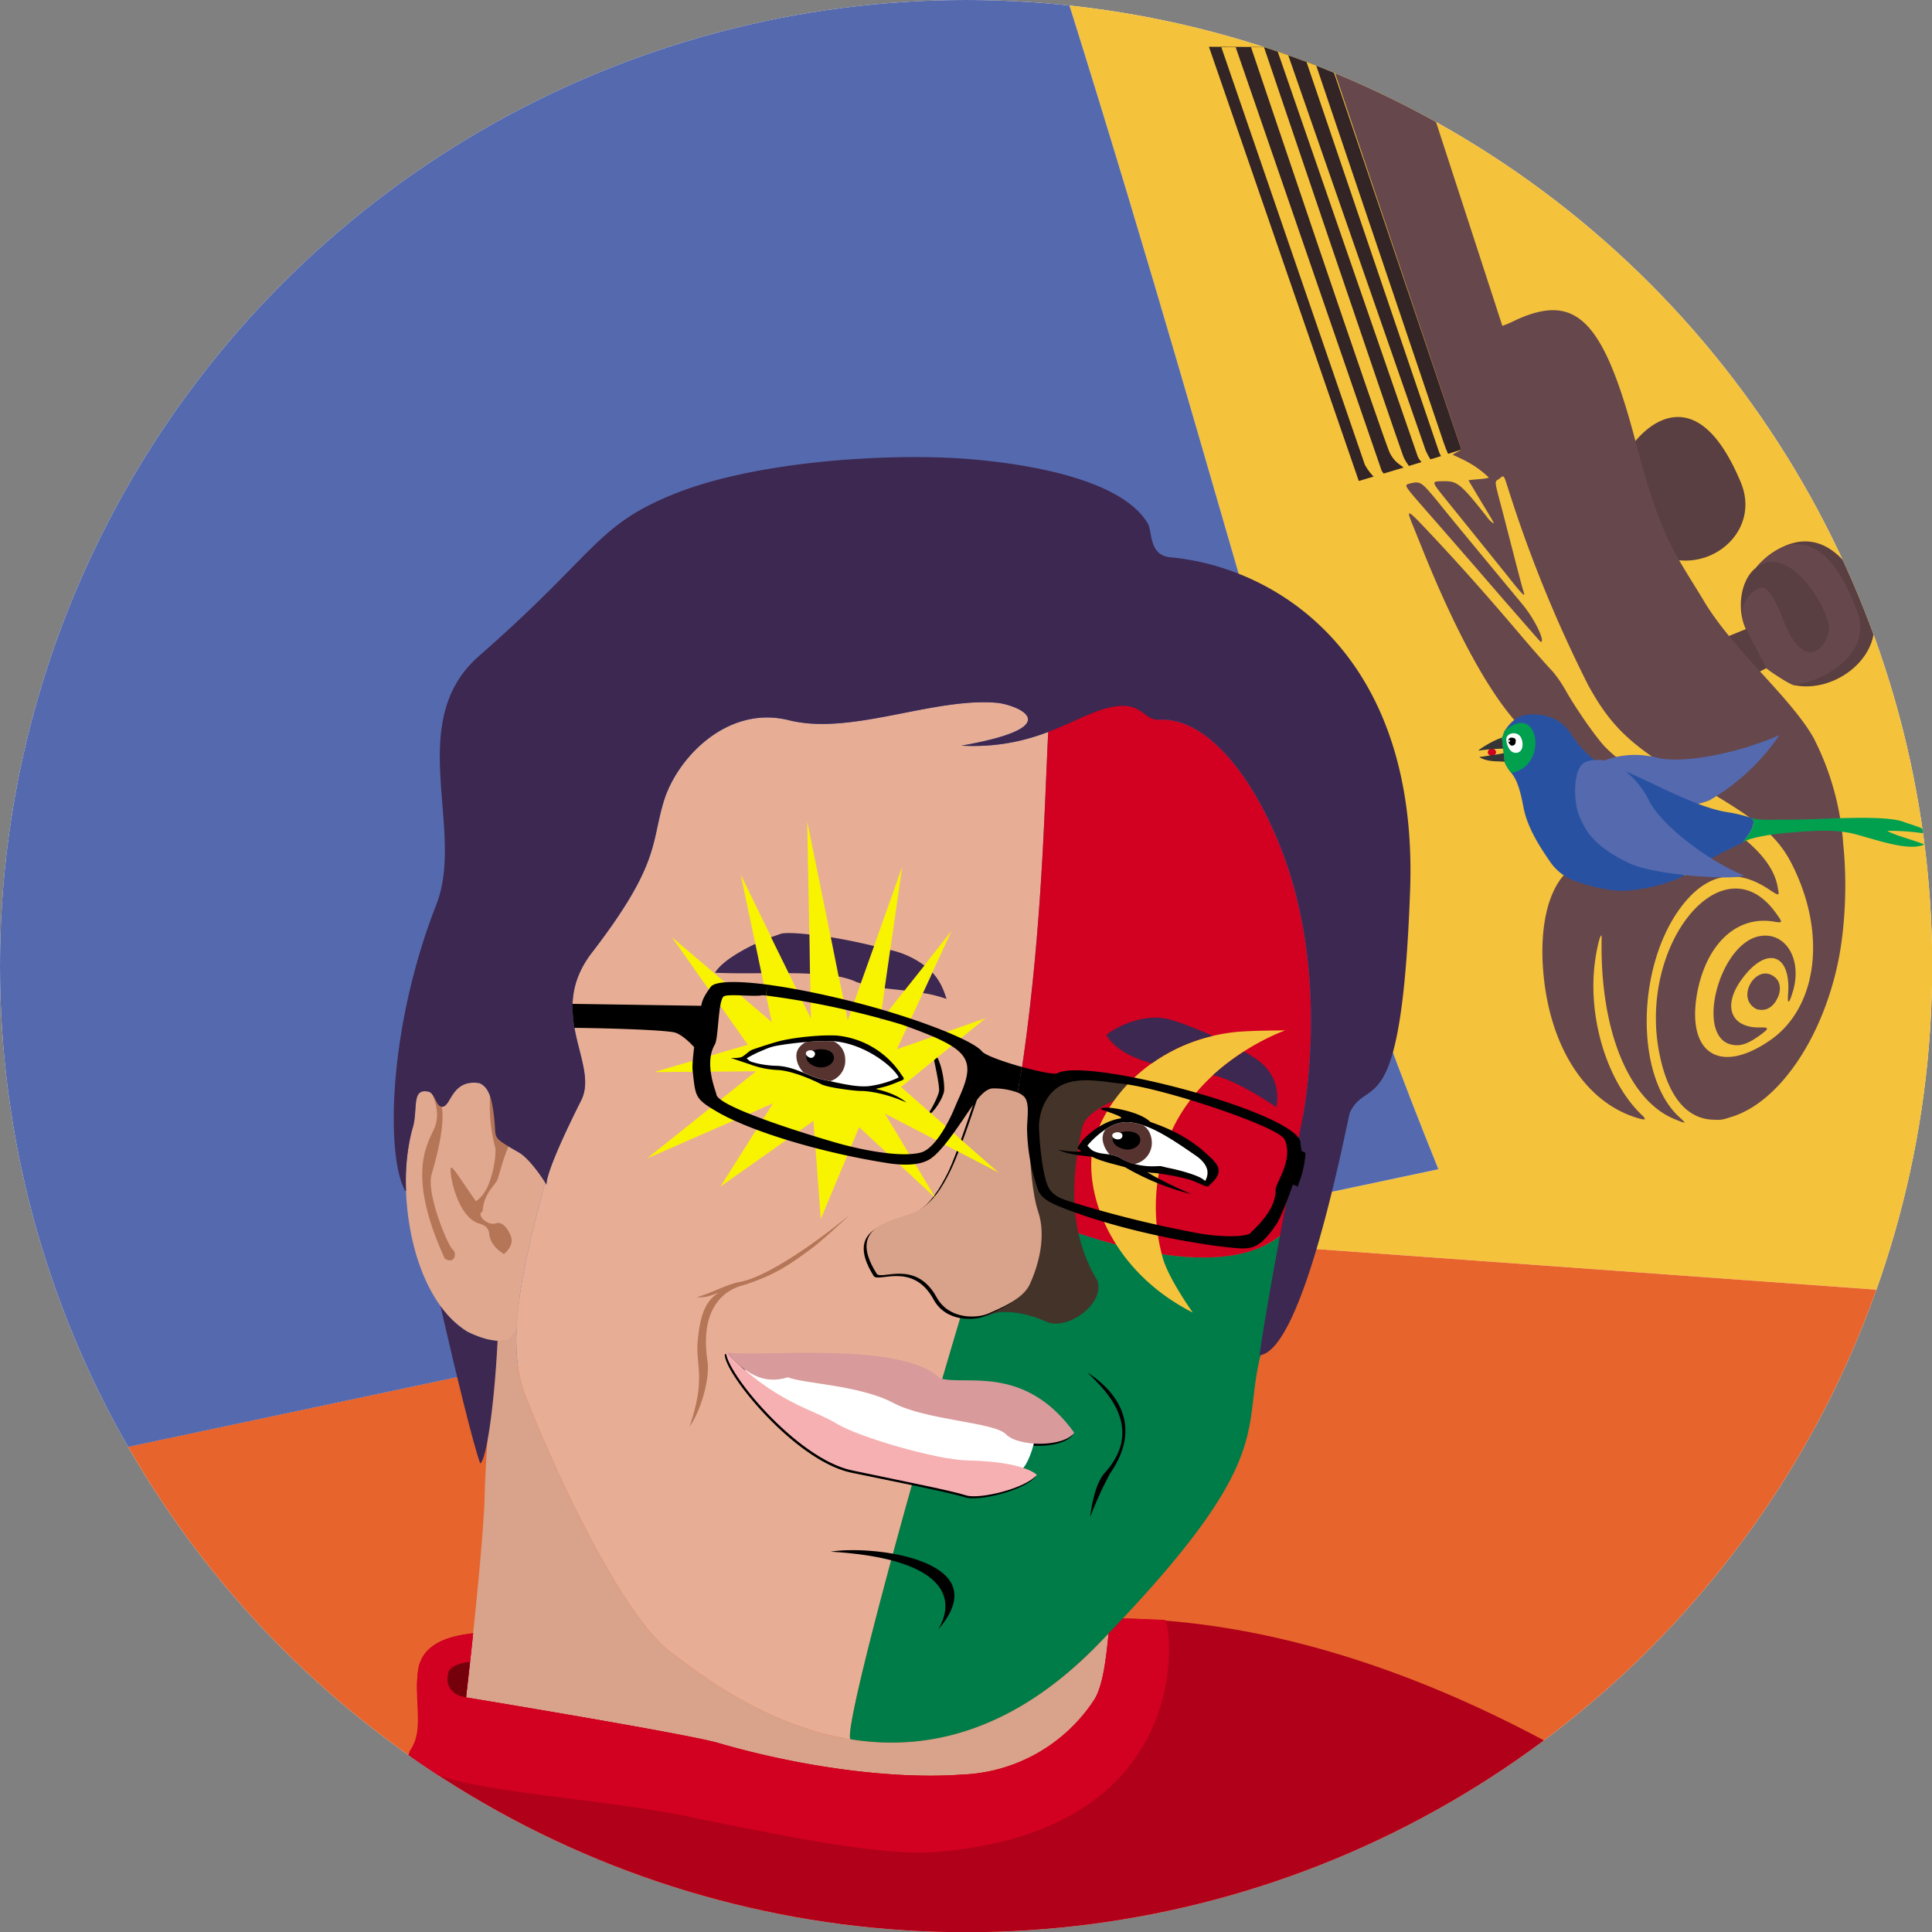 <svg loading="lazy" xmlns="http://www.w3.org/2000/svg" xml:space="preserve" fill-rule="evenodd" stroke-linejoin="round" stroke-miterlimit="2" clip-rule="evenodd" viewBox="0 0 1965 1965"><rect x="0" y="0" width="1965" height="1965" fill="#808080" stroke="none"/><g transform="matrix(2 0 0 2 -1965 -60.8)"><circle cx="1473.8" cy="521.7" r="491.3" fill="#fff"/><clipPath id="a"><circle cx="1473.8" cy="521.7" r="491.3"/></clipPath><g clip-path="url(#a)"><path fill="#f5c23b" d="m1965 688.3-409.6-29.7L1714 625c-75.8-186.7-99.5-310.4-187.5-591.3l-1-3.3H1965v658Z"/><path fill="#e7642c" d="M982.5 617V1013H1965V688.3l-409.6-29.7-572.9 121.3V617Z"/><path fill="#5569ae" d="M1525.5 30.4h-543V780L1714 625c-76-187.5-99.7-311.4-188.5-594.6Z"/><path fill="#d9a28a" d="m1246.7 690.4-9.9-4.8s-7.2 76-7.8 104.5c-.7 28.2-9.5 103.5-9.5 103.5s112.9 18.6 128.3 23.2c41.5 12 88.6 18.6 123.5 16a84.2 84.2 0 0 0 67.6-37.9c7-10.9 9-24.1 9-35.4l-6.6 6.8c-96.4 99-190.7 24.6-217.5 4.4-26.8-20.3-62.3-99.7-74.4-131.6-5.3-13.8-5.2-30.9-2.7-48.7Z"/><path fill="#b10019" d="M1223.1 861c-8.2 1-26 3.4-28 19.1-2.2 17 3.2 18.7 1 29.9-1 5.4-12.3 26.6-23 31.1-7.5 3.2-64.7 11.8-84.3 23.8-16.6 10.1-33.2 48-33.2 48h851.7S1738.8 854 1547.6 853.4c-1.8 2-1.7 30.6-8.7 41.5a84.2 84.2 0 0 1-67.6 38c-34.9 2.5-82-4-123.5-16.1-15.4-4.6-128.3-23.2-128.3-23.2s1.7-14.1 3.6-32.5Z"/><path fill="#d20021" d="M1223.1 861c-8.2 1-26 3.4-28 19.1-2.2 17 3.4 30.1-4.4 41 .5 20.1 84.5 21.3 141.8 33.1 51.7 10.6 99.2 20.2 126.4 18 134.7-11.1 119-117.8 116-118-9-.4-19.7-.8-27.3-.8-1.8 2-1.7 30.6-8.7 41.5a84.2 84.2 0 0 1-67.6 38c-34.9 2.5-82-4-123.5-16.1-15.4-4.6-128.3-23.2-128.3-23.2s1.7-14.1 3.6-32.5Z"/><path fill="#75000b" d="M1221.5 875.5c-3.3.4-10 1.6-11 5.5-2.8 11.4 9 12.6 9 12.6l2-18.1Z"/><path fill="#e8ae95" d="M1435.5 916.6h.4-.4Zm.7 0h-.3.4-.1Zm-1.2 0h.4-.4Zm-.5 0h.5-.5Zm2.8 0h-.4.4Zm.2 0h-.1.4-.3Zm-3.8 0h.4-.4Zm-.5 0h.4-.4Zm5.5 0h-.4.4Zm-6 0h.4-.4Zm6.5 0h-.4.4Zm-7 0h.5-.4Zm7.2 0h-.2.4-.2Zm-7.6 0h.4-.4Zm8.3 0h-.4.4Zm-8.8-.1h.4-.4Zm9.5 0h-.2.4-.2Zm-10.4 0h.4-.4Zm-.4 0h.4-.4Zm12 0h-.5.5Zm-12.5 0h.4-.4Zm13-.1h-.5.4Zm-13.4 0h.4-.4Zm13.6 0h-.2.4-.2Zm-14 0H1429h-.4Zm14.7 0h-.5.5Zm-15.3 0h.4-.4Zm15.7 0h-.4.4Zm-16.5-.1a743.3 743.3 0 0 1 .4 0h-.4Zm16.8 0h-.2.4-.2Zm-17.3 0h.4-.4Zm18 0h-.5.5Zm-18.5 0h.4-.4Zm-.4-.1h.4-.4Zm-.5 0h.4-.4Zm20.6 0h-.2.4-.2Zm-21 0h.4-.4Zm21.7-.1h-.4.4Zm-22.2 0h.4-.4Zm22.7 0h-.5.5Zm-23.4 0h.2-.2Zm24.1-.1h-.2.4-.2Zm-24.6 0h.2-.2Zm25.8-.1h-.4.4Zm-26.8 0h.2-.2Zm27 0h-.2.4-.2Zm-27.4 0h.1-.1Zm28.1-.1h-.4.4Zm-28.7 0Zm29.2 0h-.4.4Zm-29.8-.1h.2-.2Zm30.3 0h-.4.4Zm-30.8 0h.2-.2Zm31 0h-.2l.4-.1h-.1Zm-31.5-.1h.2-.2Zm32.2 0h-.4.4Zm-32.7-.1h.2-.2Zm33.2 0h-.4.4Zm-33.6 0h.1-.1Zm33.9 0h-.2l.4-.1h-.2Zm.7-.2h-.5.5Zm.5 0h-.5.5Zm-36.3 0h.2-.2Zm36.8-.1h-.5.5Zm-37.3 0h.2-.2Zm37.5 0h-.2.4-.2Zm-38 0h.2-.2Zm38.7-.2-.4.1h.4Zm-39.6 0h.1-.1Zm40.1 0h-.4.4Zm.2 0h-.1l.4-.1h-.3Zm33.3-273.6c-28 86.1-80.2 272.6-74.1 273.5-6-1-12-2.3-17.7-4-34.6-10-61.3-30.9-73.7-40.2-26.8-20.3-62.3-99.7-74.4-131.6-11-29 1.4-72.5 10.3-107.4l.8 1.3s-2.2-3.7 17.6-43.2c9.2-18.4-18.2-44.3 5.4-75 34.7-45 30-55.1 36.6-77 6.7-22 32.4-49 63.8-41.1 31.4 7.8 73-11.7 105.6-8.9 10.2 1 37.6 12-18.1 21.8 18.6 1 32.6-2.6 44.2-7-2.5 48.4-3.7 143.6-26.3 238.8Zm-32.6 273.4h-.4.4Zm.5 0h-.4.4Zm.8-.2h-.2.4-.2Zm.7-.2-.4.1h.4Zm.7-.1h-.1.4-.3Zm1.2-.2h-.4.4Zm.5-.1h-.4.4Zm.3-.1h-.2.4-.2Zm.7-.1h-.4.4Zm1-.3-.4.1h.4Zm.3 0h-.3.5-.2Zm1.2-.3h-.5.5Zm.2 0h-.2l.4-.1h-.2Zm.7-.2h-.4.4Zm1-.3-.4.1.5-.1Zm.3 0h-.2l.4-.1h-.2Zm.7-.3-.4.2.4-.2Zm.8-.2h-.2.4-.2Zm1.2-.3-.4.1.4-.1Zm.8-.2h-.3.5-.2Zm.3-.1Zm.3 0v-.1Zm.2-.2Zm.3 0Zm.3-.2Zm.3 0Zm.3-.1Zm.3-.1Zm.3-.1Zm.3-.1h-.1.1Zm.3 0h-.1Zm.2-.2Zm.3 0 .1-.1Zm.3-.2Zm.3 0Zm.3-.2Zm.3 0Zm.3-.2Zm.3 0Zm.3-.2Zm.3 0h-.1.1Zm.2-.2Zm.3 0Zm.3-.2Zm.3 0Zm.3-.2Zm.3 0Zm.3-.2Zm.3 0Zm.3-.2Zm.3 0v-.1Zm.3-.2Zm.3-.1h-.1.1Zm.2-.1Zm.3-.1Zm.3-.1Zm.3-.2Zm.3 0v-.1Zm.3-.2Zm.3-.1Zm.3-.1Zm.3-.1Zm.3-.2Zm.3 0v-.1Zm.3-.2Zm.3-.1h-.1.1Zm.2-.1Zm.3-.2Zm.3 0v-.1Zm.3-.2h.1Zm.3-.1Zm.3-.2Zm.3 0Zm.3-.2Zm.3-.1Zm.3-.2Zm.3 0v-.1Zm.3-.2Zm.3-.2h-.1.1Zm.3 0h-.1Zm.3-.2Zm.3-.2Zm.3 0v-.1Zm.2-.2h.1Zm.3-.2Zm.3-.1Zm.3-.1Zm.3-.2h.1Zm.3-.1Zm.3-.2Zm.3-.1Zm.3-.1Zm.3-.2Zm.3-.1Zm.3-.2Zm.3-.1Zm.3-.2Zm.3-.1Zm.6-.3Zm.3-.2Zm.3-.1Zm.3-.2h-.1.1Zm.3-.1h-.1Zm.6-.3Zm.3-.2Zm.3-.1h-.1.1Zm.3-.2h-.1Zm.2-.2Zm.3-.1Zm.3-.2h.1Zm.3-.2h.1Zm.3-.1h.1Zm.3-.2Zm.3-.1Zm.3-.2Zm.3-.2Zm.3-.1h.1Zm.3-.2Zm.3-.2Zm.3-.2Zm.3-.1Zm.3-.2Zm.3-.2Zm.3-.1Zm.3-.2Zm.3-.2Zm.3-.2Zm.3-.1Zm.3-.2Zm.3-.2Zm.3-.2Zm.3-.2Zm.3-.2Zm.3-.1Zm.3-.2Zm.3-.2Zm.3-.2Zm.3-.2Zm.3-.2Zm.3-.2Zm.3-.1Zm.3-.2Zm.3-.2Zm.3-.2Zm.3-.2Zm.6-.4Zm.3-.2Zm.3-.2Zm.3-.2Zm.3-.2Zm.3-.2Zm.3-.2Zm.3-.2Zm.3-.2Zm.3-.2Zm.3-.2Zm.3-.2Zm.3-.2Zm.3-.2v-.1Zm.3-.3Zm.3-.2Zm.3-.2Zm.3-.2Zm.3-.2Zm.3-.2Zm.3-.2Zm.3-.3Zm.3-.2Zm.3-.2Zm.3-.2Zm.3-.2Zm.3-.3Zm.3-.2Zm.3-.2Zm.3-.2Zm.3-.3Zm.3-.2h.1Zm.3-.2h.1Zm.3-.2Zm.3-.3Zm.3-.2Zm.3-.2h.1Zm.3-.3h.1Zm.3-.2h.1Zm.3-.2h.1Zm.3-.3Zm.4-.2h-.1Zm.3-.3Zm.3-.2Zm.3-.2Zm.3-.3h-.1.1Zm.3-.2h-.1.1Zm.3-.3h-.1Zm.3-.2Zm.3-.3Zm.3-.2Zm.3-.3Zm.3-.2Zm.3-.3v.1Zm.6-.5Zm.3-.2Zm.3-.3Zm.3-.2Zm.3-.3Zm.3-.2Zm.3-.3Zm.3-.3Zm.3-.2Zm.3-.3Zm.3-.2Zm.3-.3Zm.3-.3h.1Zm.3-.2.1-.1Zm.3-.3Zm.3-.3Zm.3-.2Zm.3-.3Zm.3-.3h.1Zm.4-.3Zm.3-.2h-.1.1Zm.3-.3h-.1.1Zm.3-.3h-.1Zm.3-.3Zm.3-.2v-.1Zm.3-.3Zm.3-.3Zm.3-.3Zm.3-.3v.1Zm.3-.2Zm.3-.3Zm.3-.3Zm.3-.3Zm.3-.3Zm.3-.3Zm.3-.3Zm.3-.3Zm.3-.3Zm.3-.3Zm.3-.3v.1-.1Zm.3-.2Zm.3-.3Zm.3-.3Zm.3-.3.1-.1Zm.3-.3.1-.1Zm.4-.3h-.1l.1-.1Zm.3-.3h-.1Zm.3-.4-.1.1Zm.6-.6Zm.3-.3Zm.3-.3Zm.3-.3Zm.3-.3Z"/><path fill="#007c49" d="M1490.1 641.8c124.2 54.2 149 15.4 153.6 3.2a2201 2201 0 0 0-20.5 76c-9.1 38.1 8.5 52.3-82 145.3-44.5 45.9-88.7 54.6-126 48.6-6-1 46-187.4 74-273.5l.9.4Z"/><path fill="#d20021" d="M1644.6 641.7s-9.6 63.6-155.3-.3c32-134.3 21-268.8 31.6-271.3 17.1-4 42.8 26.8 51 26.3 24.3-1.4 48.3 28.9 63.1 68.3 24.3 64.6 10 134 10 134l4.3.8-4.7 42.2Z"/><path d="M1404.9 819.5c9.7-1.7 31.2-.9 46.4 5 15.2 5.8 24 16.5 8.2 34.7 10.3-17 1.9-36.4-54.6-39.7ZM1535.4 728.2c1.8 1.7 33.9 19.5 11.5 51.7a190 190 0 0 0-10 22s1.5-16 7.5-22.6c22.3-24.8-3.9-45.4-9-51.1Z"/><path fill="#b57658" d="m1414.9 647.9 1.9-1.8-1.9 1.8c-4.2 4-14.6 13.8-21 18.4-9.7 7-16.5 12.2-33.1 17.6-1.5.5-23.8 4.3-18.5 38.8 1.3 8.7-3.3 25-9.1 33.2 8.5-25.3 2.9-30.8 4.1-43.7 1.2-12.1 3.5-20.2 10.7-24.4-3.9 1.3-6.1 2.6-11.2 2.3 8.9-2.6 15.2-6.6 22-7.8 16.6-3 48.1-27.5 56.1-34.4Z"/><path d="M1351.3 719c13 3 88.6-6.2 108.5 13.3 12.5 4 42.9-7.6 68.3 27.7-3.2 4.4-12.3 6.1-20.6 5.6a37.1 37.1 0 0 1-5.2 12.4c3 1 5.2 2.1 6.8 3.4-5.9 7.1-29 12.6-35.7 10.5-8-2.5-29.5-6.7-58-12.6-28.7-6-65.1-51-64.3-60.3h.2Z"/><path fill="#fff" d="m1358.5 721 151.5 34.9s-2.4 18-9 23c-6.4 5-72.3-7.5-72.3-7.5l-62.2-33.5-8-16.9Z"/><path fill="#f6b0b1" d="M1509.8 780.4c-5.1-4.4-18.9-7-34.9-7.3-16-.2-56-12-66.9-18.7-12-7.4-31.7-10.8-56.2-36.4-.8 9.3 35.6 54.3 64.2 60.2 28.6 6 50 10.2 58 12.7 6.8 2 30-3.5 35.8-10.5Z"/><path fill="#d89a9b" d="M1351.8 718c12.6 3.1 88.7-6.3 108.7 13.3 12.5 4 42.9-7.6 68.3 27.7-5.5 7.5-28.5 7.2-34.7.8-6.1-6.3-40.5-7-57.4-16s-46-9.8-53.5-13c-12.5 3.9-21.5-1.9-31.4-12.8Z"/><path fill="#443329" d="M1498.7 577.5c-5.3.2-29.9 121.8-23.8 122.6a24 24 0 0 0 11.7-1.3c5.6-2.5 17.6-1 27.9 3.7 10.2 4.8 30.2-8.6 26-21-16.1-26.5-12.4-56.1-7.6-77.8 2.8-12.8 38.7-21.2 38.7-21.2a389 389 0 0 0-72.9-5Z"/><path d="M1481.5 579.5s-11.5 36.2-17.1 47.5c-4 7.8-8.6 15.9-16.7 20.3-9.9 5.3-37.2 5.9-20.9 32 2.2 3.6 19.9-7.5 30.5 12 6.3 11.6 21 10.8 26.5 8.2 5.6-2.5 17.4-7.2 21-14.9 4.7-10.2 8.4-24.7 4.2-37-5.8-17.3-5.1-64.6-5.1-64.6l-22.4-3.5Z"/><path fill="#d9a28a" d="M1483 578.4s-11.5 36.1-17.2 47.4c-3.9 7.9-8.5 15.9-16.7 20.3-9.9 5.4-37.2 5.9-20.8 32 2.2 3.6 19.8-7.5 30.5 12 6.3 11.6 20.9 10.8 26.5 8.2 5.6-2.5 17.4-7.1 20.9-14.8 4.7-10.3 8.4-24.7 4.2-37.1-5.8-17.2-5-64.6-5-64.6l-22.5-3.4Z"/><path d="M1454 597.8s4.8-7.5 6-12.2c.6-2.8-2.6-16-3.4-20.8 4.5 3.4 6.5 16.1 6 20.5-.5 3.4-5.2 11.3-8.6 12.5Z"/><path fill="#f8f400" d="m1466.4 503.8-27.8 60.2 45.1-15.8-43 35 49.6 43.5-57.8-30 25.7 42.9-38.8-36-19.5 46.7-3.7-49.9-47.3 33.4 26.7-42.3-64 28 55.4-44.3-51.8.4 47.6-13.9-38.6-54.7 50.8 43.2-15.8-75 35.7 73.3-1.9-100.2 20.6 101 27.7-78.1-11.3 78.7 36.4-46.1Z"/><path fill="#f5c23b" d="M1636.1 554.4s-54.3 18.7-63.8 70.2a96.4 96.4 0 0 0 1.2 44.3c2.4 10.6 15.6 29 15.6 29-40-20.3-54.2-57.4-51.3-81.2 3-23.8 28.8-56.4 72.3-61.4 8-.9 26-.9 26-.9Z"/><path fill="#3c2850" d="M1615 565.1c2.4 1.3 4.4 2.6 6 3.6 14.7 10 10.5 24.7 10.5 24.7s-18.9-13.1-31.2-16l-1-.2c5.4-4.9 10.8-8.8 15.8-12Zm-46.9 6c-9.7-2.7-18.7-7-23-14.4 6-4.8 19.6-10.9 31.2-8.1 5.7 1.4 14.4 4.8 22.9 8.6a87.8 87.8 0 0 0-31 14ZM1456.7 525l-4.8 10.4c4 .6 7.9 1.6 12 3-1-2.5-2.2-7.9-7.2-13.4Zm-21.5-11.5-2.8 19.5 10.1 1.1 10.1-12.7a45.7 45.7 0 0 0-17.4-7.9ZM1405 507l4 20c3.5.7 6.6 1.6 9 2.8l2.2.7 6.8-19a307 307 0 0 0-22-4.5Zm-30.4 0 9 18.3c3.7 0 7.4.1 10.8.3l-.3-20c-7.4-.8-12.3-.9-14.3-.4l-5.2 1.8Zm-8 3.4c-8.2 3.9-17.4 9.4-20.5 14.7 8.1.3 16 .3 23.6.2l-3.1-14.9Z"/><path d="M1570 627c.9-.1 14.5 1.9 20.2 4.3 1.1.5 6.3 3 6.8 2.4 1.3-1.5 6.1-4.9 5.1-9.1-.7-2.7-3.4-5.1-7.2-8.5-12.4-11-27-14.7-27.6-15.3-5.7-5.7-25.7-8.8-24.9-6.2 8.3 2.7 11.8 4.3 9.7 4.6-8.4 1.3-15.9 7.6-19 11-.7.7-2.5 3.6-2.7 4 0 .1.7.8 1.8 1.5.3.2-2.1 1-11.5-.6 5.5 2.9 16.7 3.3 17.2 3.6 5.4 2.6 12.2 3.9 16.8 5.3a129 129 0 0 0 33.8 13.7c-15.1-6.4-22.6-11.2-22.6-11.2 1.6.3 3.1.4 4.2.4Z"/><path fill="#fff" d="M1595.4 631c-.6-.6-1.4-1.1-2.4-1.7-4-2-11-3.9-16-4.9-2.8-.6-4-1-4.5-1-.4 0-4.3.2-5 .1a33.4 33.4 0 0 1-13.5-3.2c-6-4.1-10.5-2.1-15.7-4.7-1-.5-2.2-2-2.8-2.5-.2-.2 8.8-10.6 17.3-11.8 4.1-.7 8.6.3 13.4 2.2 7.5 3 15.8 8.6 24.6 14.7 3.7 2.6 5.3 5.2 5.7 7.5.3 2.2-.4 4-1.1 5.2Z"/><path fill="#57332f" d="M1545 604.6c2.4-1.6 5.1-3 7.8-3.3 3.4-.6 7.2 0 11.1 1.4 2.4 1.6 3.9 4.1 4.3 7.7a11 11 0 0 1-9 12c-2-.5-4-1.2-5.2-2.1-2.6-1.8-5-2.4-7.2-2.8-2-2.2-3.4-5-3.6-8 0-2 .6-3.6 1.7-5Z"/><path d="M1556.6 605.8c3.3.2 5.5 1.4 5.8 4 .2 2.5-2.3 4.8-5.7 5.2-3.5.3-8.3-2-8.4-5.2 0-2.8 4.8-4.3 8.3-4Z"/><path fill="#fff" d="M1551.1 606.2c1.3.1 2.1.6 2.2 1.6.1 1-.8 2-2 2-1.4.2-3.2-.7-3.2-2 0-1.1 1.8-1.7 3-1.6Z"/><g><path d="M1381.8 559.2c-4 .7-13 3.7-16.7 5-1.9.8-3.2 2.4-5 3.5-1.5 1-6 .7-6 .7l9.6 3.2a46 46 0 0 0 13.5 2.9c9.4.2 23 7.3 23 7.3 2.9 1.6 17.1 3.5 20.6 3.4 1.4 0 10.7.5 22.7 5.9-6.9-5.7-16.5-6.8-15.4-7 4.5-1.1 6.1-1.4 11.8-3.8.7-.3 2.2-.6 2.2-1.4 0-.6-1.3-2-1.8-2.9a44.3 44.3 0 0 0-32.5-19c-6.2-.3-16.8.4-26 2.2Z"/><path fill="#fff" d="M1362.2 568.6c-.1 0 4.2-2.4 6.4-3.3 2.5-1 4.6-2.2 8.4-3 9-1.7 22-2.7 28.2-2.5 14 .7 26.9 9.5 32 15.3.7.7 2.5 3 2.2 3.3a51 51 0 0 1-14 4.2c-6.7 1.1-16.3-1.5-24.2-3.1-8-1.7-14.3-6.8-24-7.1-4.7-.1-10-1.1-13-2.2-.7-.3-1.6-1.3-2-1.6Z"/><path fill="#57332f" d="M1392.3 560.3a109.5 109.5 0 0 1 14-.4 10 10 0 0 1 6 8.7 11 11 0 0 1-7.5 11.6l-3.6-.7c-3.5-.8-6.7-2.2-10-3.6-2.1-2.2-3.6-5-3.7-8.2-.2-3.3 1.9-5.8 4.8-7.4Z"/><path d="M1400.8 564c3.3.3 5.5 1.5 5.8 4 .2 2.5-2.3 4.9-5.7 5.2-3.5.4-8.3-1.9-8.4-5.2 0-2.7 4.8-4.3 8.3-4Z"/><path fill="#fff" d="M1395 564.5c1.1.2 1.8.7 2 1.7 0 1-.8 2-1.9 2.2-1.1 0-2.7-1-2.8-2.3 0-1.1 1.5-1.7 2.7-1.6Z"/></g><path fill="#3c2850" d="m1206.3 694.2.2.3.1.2.2.3h.1l.1.2.2.3.1.1.1.1.2.2v.1l.1.1.1.1.2.2v.1l.1.1v.1h.1l.2.2v.1l.1.1.1.1.1.1v.1l.1.1.1.1.1.1v.1l.2.1v.1h.1v.1h.1v.1l.2.2v.1h.1v.1h.1v.1l.2.1v.1h.1v.1l.1.1h.1v.2h.2v.1l.1.1.1.2h.1v.1h.1v.1h.1v.1l.1.1h.1l.1.2.1.1h.1v.2h.1l.1.1.1.1h.1v.1h.1v.2h.1l.1.1.1.1.1.1h.1v.1l.2.1v.1h.1v.2h.1l.2.2h.1v.1h.1v.1h.1l.1.2h.1v.1h.2v.1l.2.2.1.1h.1v.1l.3.2.1.1.1.1.2.2.2.1v.1h.1l.2.2.1.1h.1v.1l.3.2.2.1.2.2.2.1v.1h.1l.2.2.1.1h.1v.1l.3.2h.1l.1.1.3.2.1.1h.1v.1l.2.2h.2v.1h.1l.1.1h.1v.1h.2v.1l.1.1h.1l.1.1.2.1.1.1h.1l.1.1.2.1v.1h.2l.1.2.3.1.2.1h.1l.1.1h.2v.1l.2.1.4.2h.2l.1.1h.1v.1h.2l.1.1h.1l.2.1.3.2h.2v.1H1223.6v.1h.1l.2.1h.1l.2.1.3.2h.2l.1.1h.2v.1h.2l.3.2h.2l.1.1h.2v.1H1226.3v.1h.2l.3.1.2.1h.1l.1.1H1227.5v.1h.2l.3.2H1228.3l.2.1h.2v.1h.2l.3.1h.2v.1H1229.7l.1.1H1230l.2.1H1230.6v.1h.4l.2.1H1231.5v.1h.4l.2.1h.4l.1.1H1232.9l.4.1h.6l.4.1h.4l.8.1v.8c-1.7 33.2-5.8 60.2-8.8 61.6-3.7-10.2-12.2-45.2-20.3-80.4Zm-16.9-74.4-2-9.2 2.8 2.8v.8h-.1v.5l-.1.3v.3l-.3 1.7v1l-.1.2v.7l-.1.1v.8Z"/><path fill="#e0a88f" fill-rule="nonzero" d="M1245.2 706.3c1.1-26.3 10-56.3 16.1-81-1.6-4.6-8.5-5-15.2-9-14-8-11.1-6.6-12.2-16.4-1.1-11-2.8-16.7-7.6-18.7-14-2.1-14.3 11.3-18.6 12-3.6.6-3.7-7-7.5-7.7-9-1.7-4.7 9.7-8.2 19.7-8.2 29.9-.7 84.6 28.2 102.4 10.2 5 17.3 5.5 21.4 3.5 1.3-1.5 2.5-3.1 3.6-4.8Z"/><path fill="#b57658" d="M1202.2 586.8s5 9.2 1 17.8c-3.9 8.6-13.7 23.9 5.5 65.9 5 3 6.4-2.7 4-4.7-2.5-2-13.8-29-10.6-38.6 12.2-41.6.1-40.4.1-40.4Zm9.7 37.3c-1.4 1.2 2.7 24.7 13.9 28.4 2.7.8 4.7 1.7 5.4 4.5.2 7.3 7.6 11.1 7.6 11.1s5-3.8 3.7-8.4c-.5-2-3.7-8.6-7.8-7.2-4.4 1.5-10.3-4.6-6.8-6 .6-8.2 4.6-11.6 7.3-15.6 1.8-4.5 4.6-17.8 8.5-21.4 1-2-1-3.5-2.5-4.3-.3-.2-7.2-25.7-9.3-19.4a81.2 81.2 0 0 0 2.6 28.7c0 8.9-2.8 16.6-4 19.3-2.2 5-5.9 7.6-6 7.4-6.3-8.7-11.7-17.8-12.6-17Z"/><path fill="#3c2850" d="M1189 636h-.4c-9.7-16.7-9.2-81.7 15.8-145.6 14.9-38.1-16.6-92.8 21.7-126.4 60-52.5 59.2-66.2 99-82.3 41.2-16.7 107.6-20.9 148.2-18 28.8 2.2 79 9.6 92.9 32.9 2.4 4 .4 16.2 11.4 17.2 54.6 5 126.2 50 122 169.2-4.3 121.3-21.5 93.9-30.6 113.1-1 2-23 121.3-46 123.5 5.4-37.8 22-121 22-121s14.3-69.3-10-134c-14.8-39.3-38.8-69.6-63.1-68.2-8.2.5-8.4-10.2-25.5-6.1-17.7 4.1-36.6 21.2-75 19.3 55.7-9.8 28.3-20.8 18-21.8-32.4-2.8-74 16.7-105.5 8.9-31.4-8-57 19-63.8 41-6.7 22-1.9 32-36.6 77.2-23.6 30.6 3.8 56.5-5.4 75-19.8 39.4-17.6 43.1-17.6 43.1s-7.7-12.8-14.4-16.7c-14-8-11.1-6.6-12.2-16.4-1.1-11-2.8-16.7-7.6-18.7-14-2.1-14.3 11.3-18.6 12-3.6.6-3.7-7-7.5-7.7-9-1.7-4.7 9.7-8.2 19.7a106 106 0 0 0-3 30.8Z"/><g><path d="M1502.2 573c8.5 2.3 16.7 4 18 3.2 15.2-8.4 123.3 20.5 123.7 35.5 0 1.3.3 2.7.5 4l2 1c-.4 6.5-2 12-4 17.1l-2.4-1c-2.9 8.2-6.4 17.3-8.5 20.3-7.5 11-11.6 12.6-19.1 12.1-17.8-1.3-56.5-8-87.5-19.8-5.2-2.1-11.8-4.2-14.3-9.3a98.3 98.3 0 0 1-5.8-31.7c0-5.4 1.5-12.8-1.4-16.2a9 9 0 0 0-3.4-2.2l2.2-13Zm8.7 28.8c-.3 3 1.2 25.5 4.8 32.4 2.9 5.6 9.3 6.6 16.7 9a573 573 0 0 0 60.2 14.5c14 2.3 24.7 1.4 26-.4.9-1.4 12.8-10.8 12.6-21.8 0-3.7 9.2-15 4.6-25.6-3-6.6-62-26.2-82.8-28.4-9-.9-20.5-3.5-29.4.2-6.6 2.7-11.9 10-12.7 20.1Z"/></g><g><path d="m1372.2 536.7-1.9-.2c-4.1 1-18.5-1-20 .8-2.7 3.4-2.4 21.2-4.3 24.3-5.6 9.6.6 23.7.8 25.3.6 6.2 43.8 19.7 61.2 24.7 13.8 3.9 33 7.5 42.8 4.9 8.5-2.3 16.3-20.7 16.3-20.7l2.4-5.6c10-21.6 6.8-26.2-28.2-38.7a432 432 0 0 0-69-14.8l.2-5.6c15.1 2 34.1 6 52 10.9 28 7.7 53.1 17.8 57.3 23 1.5 2 11.1 5.4 20.4 8l-2.2 13a35 35 0 0 0-12.8-2.1c-3.6.3-7.2 4.3-12.5 12.2-4.5 6.6-13.1 19.8-19.2 23.7-5.7 3.7-14.9 3-20.3 2.3-34-5.2-71.2-16.2-89-26.9-10.4-6.2-10-7.3-11.5-20.6-.2-2.3.2-6.7.8-11.7-2.6-2.8-7-7-10.6-7.6-8.5-1.3-33.6-2-50.3-2.2-.7-4-1-8-1-12.2l65.5 1 .2-1c.7-3.2 2.9-6.2 4.6-8.6 2.3-3.1 13.8-3.1 28.6-1.2l-.3 5.6Z"/></g><g><path fill="#332425" d="m1656.5 54.4 69.2 204.6c-10.7 3.7-52.2 16-52.2 16l-76.2-220.8 59.2.2Z"/><path fill="#593e42" d="M1870.4 350.3c-5-10.4-2.6-25.2 5-31.1 0 0 33.3-40.7 58.2 19.4 9.7 23.3-16.7 44.9-38.8 40.2-2.3-.4-12-7-14-8.6a385 385 0 0 0-22.7 12.4c-14.3 8.5-24.2 8.8-27.8-.7-3.6-9.2 1-16.7 9.3-19l30.8-12.6Z"/><path fill="#66474c" d="M1870.4 350.3c-3.7-7.6-1.9-16 5.7-20.2 3.1-1.8 5.4-2.2 11.8 11.6 12.6 36.5 26.3 14.5 24.6 6a56.9 56.9 0 0 0-16-25.7c-4-3.7-13-9.3-21.1-2.8 0 0 29.3-38.6 51.7 22.5 7.5 20.2-15.3 34.8-32.3 37.1-2.3-.4-13-7.5-14-8.6l-10.4-20Z"/><path fill="#593e42" d="M1808.3 284.6c-5-10.5-2-23.5 5.5-29.4 0 0 29-39.5 54 20.6 9.6 23.3-12.5 43.7-34.6 39-2.3-.4-12.6-8-14-8.6a385 385 0 0 0-22.7 12.4c-14.3 8.5-24.2 8.8-27.8-.7-3.6-9.2 1-16.6 9.3-19l29.9-12.3c-.5-1.8-.3-2.3.4-2Z"/><path fill="#66474c" d="M1834.8 599.8c-24-9.2-38.8-45.6-37.8-92.4 0-3.7-1.6 1.2-2.9 8.8-5 29 4.8 63.2 23 80.9 3.3 3 2.3 3.3-3.9 1.2-24.5-8.4-41.5-34.6-45.5-69.8-5-44.6 13.3-71 38.4-55.6 3 1.8 4.9 2.5 5.6 2 5-3 16.6-3.3 24-.6l3.9 1.3c.8-.2-2.2-10.7-3.9-13.8-4.4-8.2-15.6-18.1-29.3-25.9-34.2-19.6-44.3-27.3-56.6-42.7-13.8-17.3-29.3-47-44.2-84.2l-5-12.4c-3.1-7.7-2.4-7.3 9.7 5.6 15.2 16.2 28 30.6 45.6 51.3 6.2 7.3 13 15 15.1 17.2 2.2 2.2 5.6 7 7.7 10.8 5.4 9.6 16.3 25.2 20.7 29.4 6 5.8 10.4 9 27.7 19.8 1.3.9 4.8 2.8 7.8 4.4 33.7 17.8 49.4 32 51.7 46.9.8 4.2.8 4.2-4.8.5-16.4-10.8-31.2-8-44 8.6-23.2 30.2-24 86.5-1.4 107.3 3.8 3.5 3.8 3.6-1.6 1.4ZM1725.7 259 1657 54.4h43.4l46.1 141.7s2.2-.7 4.5-1.8c32.5-16 46.6-2.5 63.3 60.8 13 49.6 19.7 56 34.8 81.1 15 25 43.8 48.6 55.6 69.3a140 140 0 0 1 15.2 54.7c2 19.3 1 42.8-3 61-8.4 38.4-30 69.5-53.3 77-5.6 1.8-5.7 1.8-10.1 1.6-13.4-.5-22.7-12-27-33-11.6-55.9 32.3-109.5 59.1-72.1 3.6 5 3.6 5.1-.9 4.4-19-3.3-34.6 11.4-39.2 36.7-5.3 30.4 11.7 41.3 37.2 23.6 22.5-15.5 28.4-49.8 14-83.2-8.2-19.2-16.3-26.6-52.5-47.6-31.5-18.2-42-27.9-54-49.7a667.2 667.2 0 0 1-40.1-98c-3.1-9.7-2.6-9-5.2-7-2.5 1.8-2.7-.2 2 17.7l5.7 22.1c2.2 8.6 4.3 16.5 4.7 17.6 1.1 3.3-.4 1.8-9.1-9.2a13611.5 13611.5 0 0 0-28.3-35.1c-10.2-12.7-10-11.7-2.7-11.9 6.4 0 8.4 1.6 21.5 18.2a12 12 0 0 0 3.2 3.2c.5 0 .7.3-7-12.4l-5.6-9.4c0-.1 2.3-.4 5.1-.6 2.8-.2 5.2-.6 5.2-.9a51.8 51.8 0 0 0-14.2-9.6l-4.2-2 4.5-2.6Zm137.7 302.7c-19.2-3.5-6.7-52 14.3-55.3 12.8-2 21.1 11.5 16.8 27.3-2 7-3.1 8.1-2.7 2.4 1.7-20.7-10.8-25-23.4-7.9-10.1 13.6-5.9 25 9.2 24.7 4.8-.1 4.7.5-.7 4.4-5.7 4-9.3 5.2-13.5 4.4Zm13-18c4.4 1.2 8-1.6 9.8-5.3 2-3.6 2-8.1-.6-10.6-9.6-9-21.5 10.7-9.3 16ZM1747 335.2a8350.6 8350.6 0 0 0-41.3-47.5c-9.2-10.6-9.2-10.6-6.3-11.4 5.5-1.3 5.8-1 14.2 9.1 7 8.8 26.6 32.4 43.1 52.3 6.1 7.3 11.7 18.8 9.4 19.2-.2 0-8.7-9.8-19.1-21.7Z"/><path fill="#f5c23b" d="M1690.5 280.3c-7.5-5.6-10.5-7.5-13.9-13.5l-73-212.4h7.3l74.2 215.3c.3.8 3.7 4.8 7.5 8.9 8.7 9.4 8.4 9.5-2.1 1.7Zm5.2-12.6c-2.9-2-4.5-3.4-6.3-6.7-2.8-5-70.7-206.6-70.7-206.6h6.6s66.9 197.7 70.8 208c2.4 6 11.3 14.4 11.2 14.5-.1.2-7.3-6.1-11.6-9.2Zm7.8-5.1-72-208.2h4.7l71.4 205.3c3 6.5 7 10.5 9.1 13.3 0 0-11.1-5.2-13.2-10.4Zm-59-208.2h4.2l68 201.2c2.8 8.2 7 14.9 7 14.9s-6.7-3.8-9.3-10l-70-206Z"/></g><g><path fill="#5569ae" fill-rule="nonzero" d="M1787 428.2c-2.2 7 8.8 14 15.4 16.3 6.6 2.3 42-3.7 49.6-7.2a109 109 0 0 0 35.4-33.1c-22.6 10-50 14.5-61.8 11.6-12.1-3.1-21.6-.7-26.6 1.1-3.7 1.4-10.6 7.3-12 11.3Z"/><path fill="#2852a1" fill-rule="nonzero" d="M1761.2 393.7c13-.2 18 6.5 21.3 11.4 5.7 8.6 13.3 14.7 19 15.2 3.3.3 7.4 2 22.6 9.2 18.6 8.9 28.2 12.5 36.7 13.9a72 72 0 0 1 11.8 2.8c4.6 1.6-1.7 10.4-4.4 13 0 0-16.6 7.8-20 10.7-1.7 1.5-8.9 5.2-10.6 6.6a84.6 84.6 0 0 1-29 6.9c-9 .2-20.1-3-26.4-5.5a25.6 25.6 0 0 1-11.5-9.4c-4.2-6.1-11.3-16.5-13.4-27.3-1.8-9.6-3.5-14.5-6.3-17.8-1.4-1.7-3-4.2-3.3-5.6l-1.4-12.3c.6-.6.8-2.5 1.5-3.6 4-6 8.2-8.2 13.4-8.2Z"/><path fill="#00a04f" fill-rule="nonzero" d="M1872.6 446.2h.1c4.6 1.6 11.4 1 17 1 13 .5 50-3 61 1.2 3.6 1.4 10.2 2.8 14.3 6.5a119.3 119.3 0 0 0-22.6-2c0 .3 2.3 1.3 5.1 2.3 2.8 1 13.5 4.3 13.5 4.7-7.6 3.5-23.2-2.1-35.1-5.3-11.3-3-25.5-1.4-35.1-.6-7.7.6-20 2.6-22.6 5.2 2.8-2.8 9-11.4 4.4-13Z"/><path fill="#d20021" d="M1741 411.1c-1.1.1-2 1-1.9 2 .1 1 1.1 1.8 2.3 1.7 1.1-.1 2-1 1.9-2-.1-1-1.1-1.8-2.3-1.7Z"/><path fill="#353535" fill-rule="nonzero" d="M1747.7 417.8c-.1 0-1.6-.2-3.4-.2-6.8 0-9.5-2.2-9.5-2.2l6.6-1c2-.2 5.8-1 5.8-1l.5 4.4Zm-.8-6.7s-3.9.1-5.8.3c-2.2.1-6.8.7-6.8.7 0-.4 7-5 12-6.6l.6 5.6Z"/><path fill="#5569ae" fill-rule="nonzero" d="M1788 418.3c-5.8 4-5.3 20.2-2.3 27.2 3 6.9 6.6 15 25.6 24 13.2 6.1 53.4 8.7 58 6.1-21.2-9-42.2-26.5-48.1-37.8a44.1 44.1 0 0 0-18.3-19.4c-3.3-1.8-11.6-2.3-14.9 0Z"/><path fill="#00a04f" fill-rule="nonzero" d="M1747.8 402c17.3-15.4 22.5 18.4 3.2 21.4-1.4-1.7-3-4.2-3.3-5.6l-1.4-12.3c.6-.6.8-2.5 1.5-3.6Z"/><path fill="#fff" fill-rule="nonzero" d="M1748.5 406.7c-.3-3.4 5-4.8 7.2-1.7 1.6 2.3 1.8 7.6-1.7 8.2-3.5.6-5.2-3.5-5.5-6.5Z"/><path fill-rule="nonzero" d="M1751 405.5c.7 0 2.2.1 2.3 1.3 0 .7.2 2.8-2 2.8-.6 0-1.7-1.1-1.8-2.3-.1-1.4 1-1.7 1.5-1.8Z"/><path fill="#fff" fill-rule="nonzero" d="M1749.8 406.7c.2 0 .6 0 .6.3 0 .2 0 .7-.5.7-.1 0-.4-.3-.4-.6s.2-.3.3-.4Z"/></g></g></g></svg>
